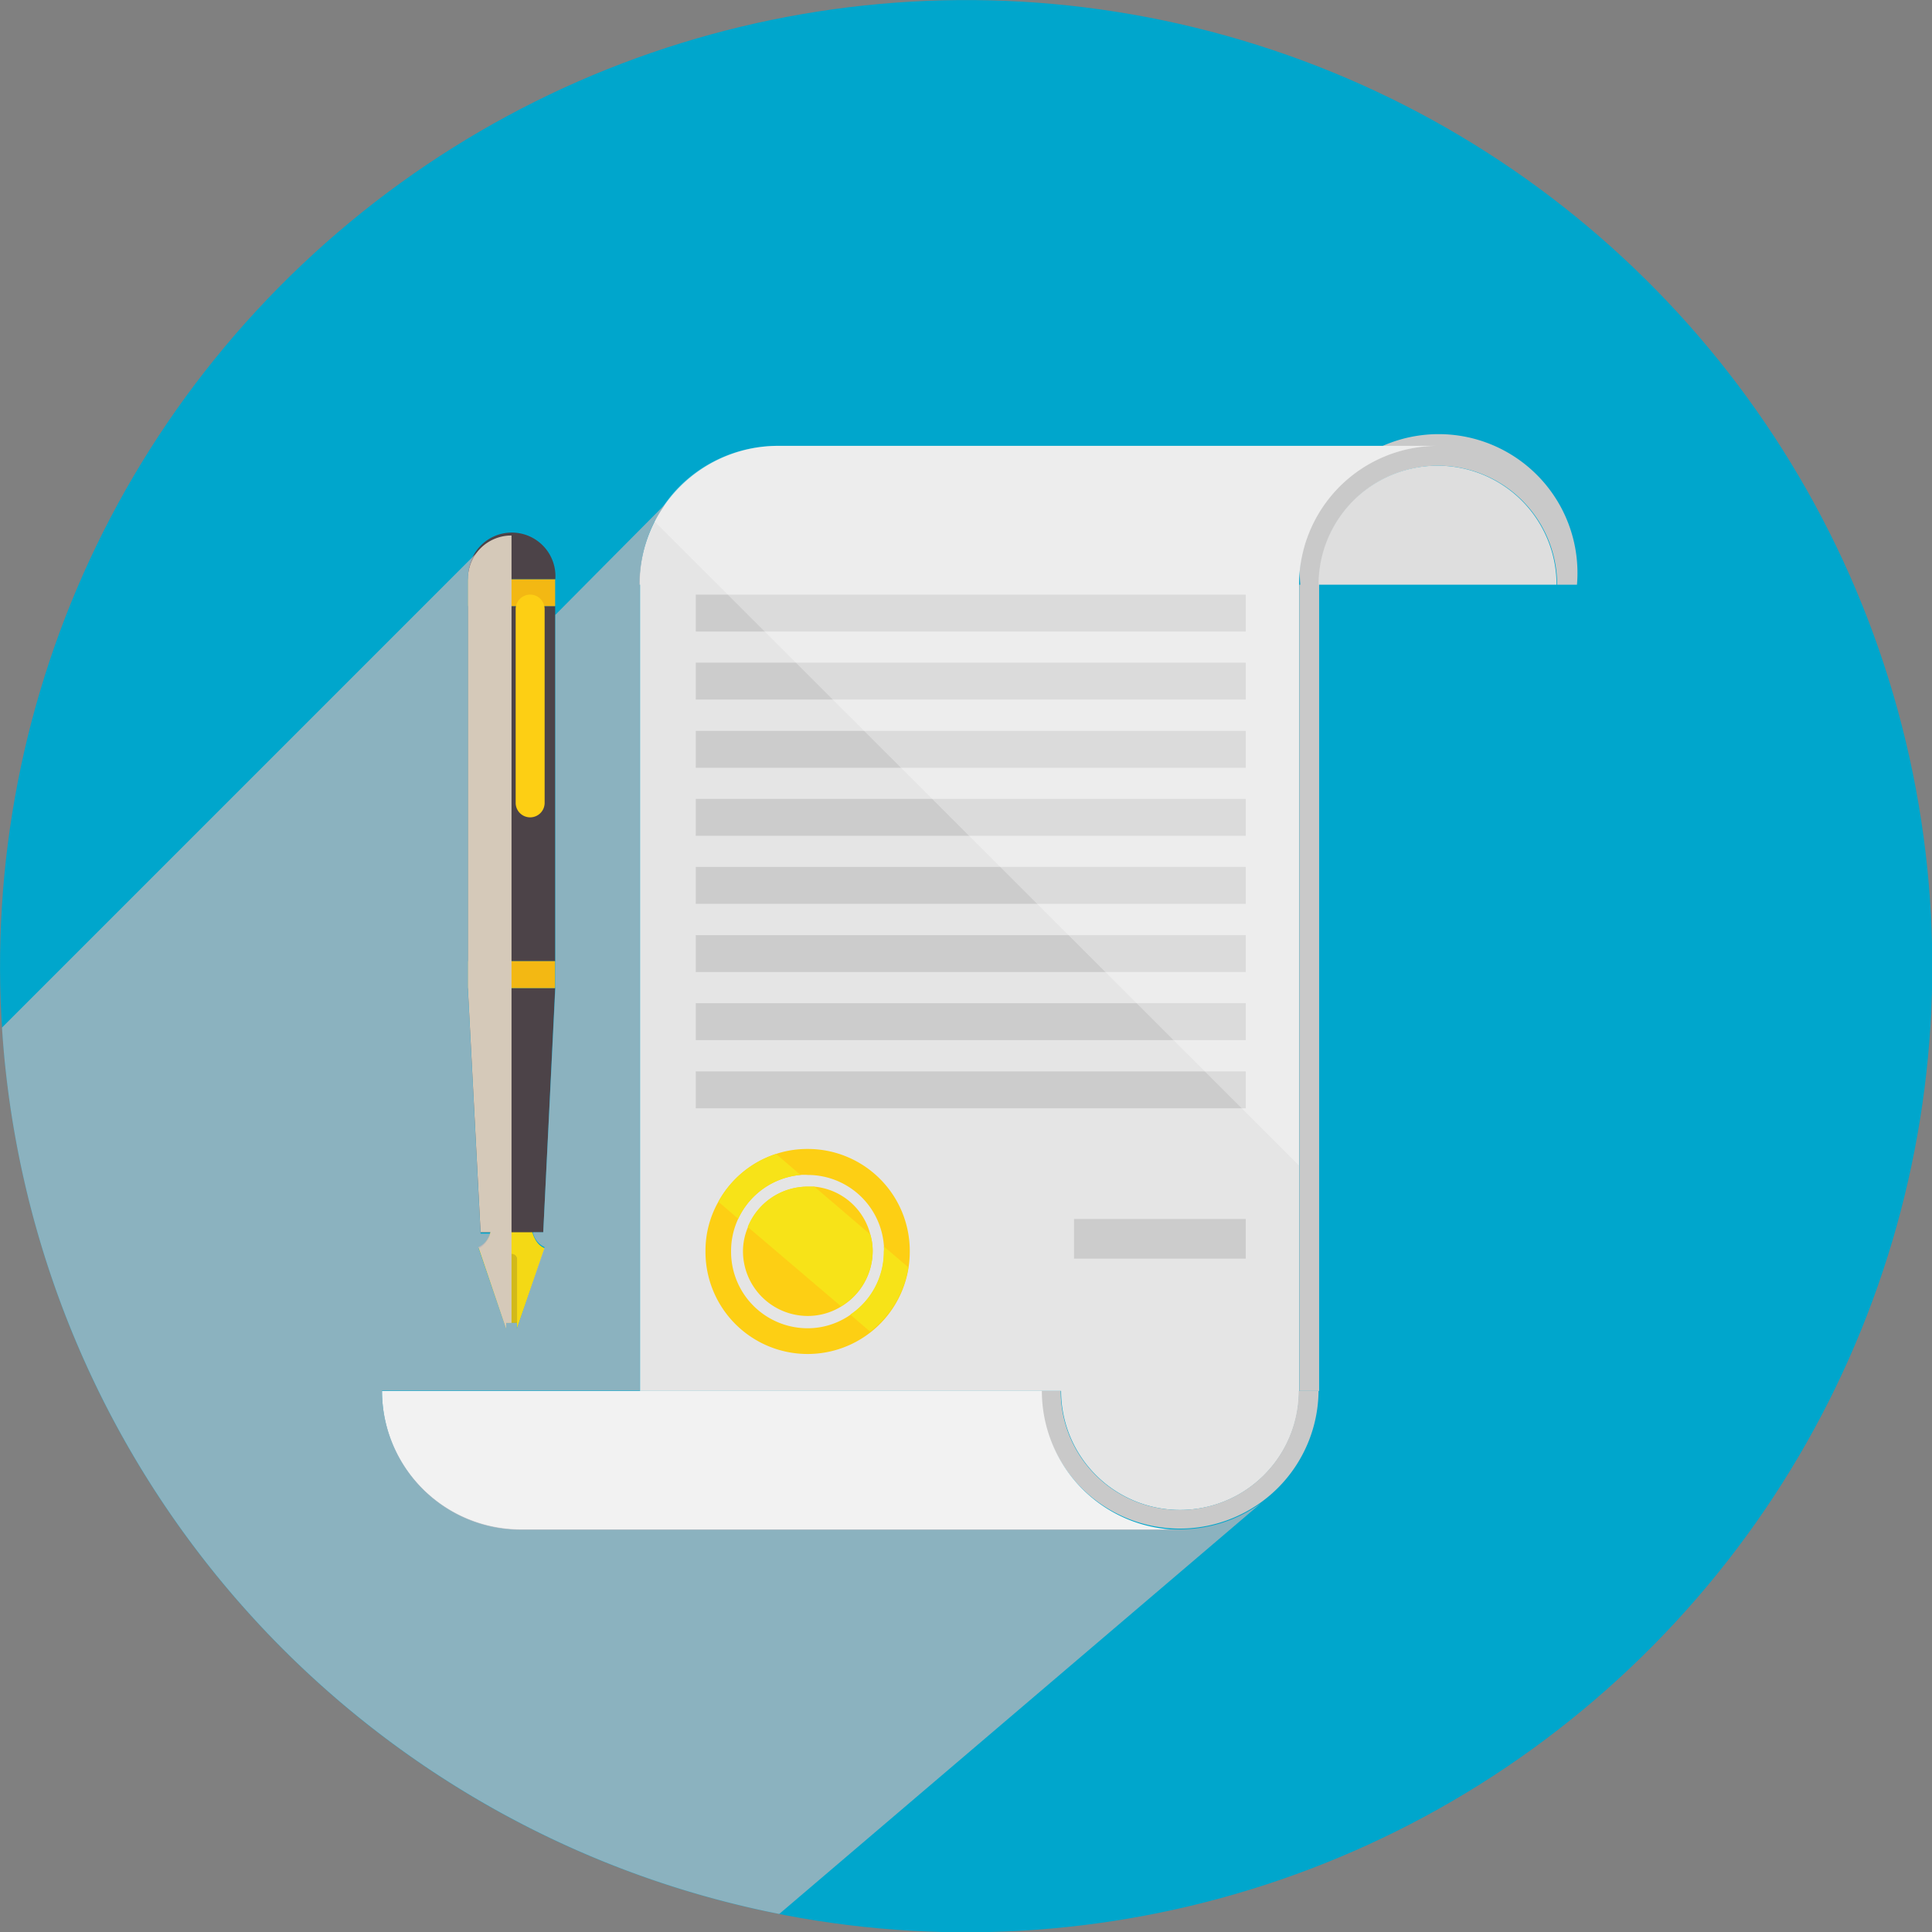 <?xml version="1.0" encoding="UTF-8"?> <svg xmlns="http://www.w3.org/2000/svg" viewBox="0 0 97.41 97.41"><rect x="0" y="0" width="97.41" height="97.41" fill="#808080" stroke="none"/> <defs> <style>.cls-1{isolation:isolate;}.cls-2{fill:#00a6cc;}.cls-3{fill:#c9c9c9;}.cls-4{fill:#dedede;}.cls-5{fill:#e5e5e5;}.cls-6{fill:#f2f2f2;}.cls-7{fill:#ccc;}.cls-8{fill:#fff;opacity:0.3;}.cls-9{fill:#fdcf14;}.cls-10{fill:#f7e318;}.cls-11{fill:#f4d915;}.cls-12{fill:#4c4348;}.cls-13{fill:#f3b813;}.cls-14{fill:#d2b919;}.cls-15{fill:#d5c9b9;}.cls-15,.cls-16{mix-blend-mode:multiply;}.cls-16{fill:#b9b5bb;opacity:0.75;}</style> </defs> <g class="cls-1"> <g id="Layer_2" data-name="Layer 2"> <g id="Layer_1-2" data-name="Layer 1"> <circle class="cls-2" cx="48.71" cy="48.71" r="48.71" transform="translate(-9.99 12.67) rotate(-13.45)"></circle> <path class="cls-3" d="M65.51,29.48V70.13h1V29.48a6,6,0,1,1,12,0h1a7,7,0,1,0-13.95,0Z"></path> <path class="cls-4" d="M66.48,29.48h12a6,6,0,1,0-12,0Z"></path> <path class="cls-5" d="M32.27,29.48V70.13H53.5a6,6,0,0,0,12,0h0V29.48a7,7,0,0,1,7-7H39.24a7,7,0,0,0-7,7Z"></path> <path class="cls-3" d="M54.57,75.06a7,7,0,0,0,11.91-4.93h-1a6,6,0,0,1-12,0h-1A7,7,0,0,0,54.57,75.06Z"></path> <path class="cls-6" d="M19.29,70.13H52.53a7,7,0,0,0,7,7H26.26a7,7,0,0,1-7-7Z"></path> <rect class="cls-7" x="35.08" y="29.98" width="27.73" height="1.86"></rect> <rect class="cls-7" x="35.08" y="33.41" width="27.73" height="1.86"></rect> <rect class="cls-7" x="35.08" y="36.85" width="27.73" height="1.86"></rect> <rect class="cls-7" x="35.08" y="40.28" width="27.73" height="1.86"></rect> <rect class="cls-7" x="35.08" y="43.71" width="27.73" height="1.86"></rect> <rect class="cls-7" x="35.08" y="47.15" width="27.73" height="1.86"></rect> <rect class="cls-7" x="35.08" y="50.58" width="27.73" height="1.86"></rect> <rect class="cls-7" x="35.08" y="54.02" width="27.73" height="1.86"></rect> <rect class="cls-7" x="54.15" y="61.46" width="8.66" height="2"></rect> <path class="cls-8" d="M65.49,58.76V29.48a7,7,0,0,1,7-7H39.22a7,7,0,0,0-4.92,2A6.68,6.68,0,0,0,33,26.29Z"></path> <path class="cls-9" d="M35.57,63.08a5.15,5.15,0,0,0,10.24.82,5.55,5.55,0,0,0,.06-.82,5.14,5.14,0,0,0-5.15-5.15,5,5,0,0,0-1.59.25,5.12,5.12,0,0,0-2.91,2.41A5,5,0,0,0,35.57,63.08Zm1.29,0a3.85,3.85,0,0,1,3.5-3.84,2.19,2.19,0,0,1,.36,0,3.85,3.85,0,0,1,3.85,3.63,1,1,0,0,1,0,.24,3.82,3.82,0,0,1-1.72,3.2,3.77,3.77,0,0,1-2.15.66A3.86,3.86,0,0,1,36.86,63.08Z"></path> <path class="cls-9" d="M37.46,63.08a3.27,3.27,0,0,0,3.26,3.27,3.22,3.22,0,0,0,1.68-.47A3.26,3.26,0,0,0,44,63.08a2.94,2.94,0,0,0-.12-.84,3.22,3.22,0,0,0-2.82-2.41l-.33,0a3.25,3.25,0,0,0-3,2A3.12,3.12,0,0,0,37.46,63.08Z"></path> <path class="cls-10" d="M42.87,66.28l1,.86a5.13,5.13,0,0,0,1.93-3.24l-1.24-1.06a1,1,0,0,1,0,.24A3.82,3.82,0,0,1,42.87,66.28Z"></path> <path class="cls-10" d="M37.7,61.86l4.7,4A3.26,3.26,0,0,0,44,63.08a2.94,2.94,0,0,0-.12-.84l-2.82-2.41-.33,0A3.25,3.25,0,0,0,37.7,61.86Z"></path> <path class="cls-10" d="M36.22,60.59l1,.86a3.83,3.83,0,0,1,3.14-2.21l-1.23-1.06A5.12,5.12,0,0,0,36.22,60.59Z"></path> <path class="cls-11" d="M24.12,62.89,25.52,67h0V63.51a.27.27,0,1,1,.54,0V67l1.4-4.07c-.61-.24-.74-1.14-.76-1.79H24.88C24.86,61.74,24.74,62.64,24.12,62.89Z"></path> <rect class="cls-12" x="23.6" y="30.56" width="4.39" height="17.9"></rect> <polygon class="cls-12" points="24.23 62.13 27.39 62.13 27.99 49.82 23.6 49.82 24.23 62.13"></polygon> <rect class="cls-13" x="23.6" y="48.46" width="4.39" height="1.36"></rect> <rect class="cls-13" x="23.6" y="29.2" width="4.39" height="1.36"></rect> <path class="cls-14" d="M25.52,63.49V66.7h.55V63.49a.27.27,0,0,0-.54,0Z"></path> <path class="cls-12" d="M23.6,29.2H28a2.2,2.2,0,1,0-4.39,0Z"></path> <path class="cls-9" d="M26,40.48a.73.73,0,0,0,.73.73h0a.73.73,0,0,0,.73-.73V30.71a.73.73,0,0,0-.73-.73h0a.73.73,0,0,0-.73.73Z"></path> <path class="cls-15" d="M24.23,62.13h.5a1.1,1.1,0,0,1-.6.75L25.52,67h0V66.7h.27V27a2.19,2.19,0,0,0-2.2,2.2V49.82Z"></path> <path class="cls-16" d="M.1,51.81A48.72,48.72,0,0,0,39.29,96.5L63.58,75.79a7,7,0,0,1-4.08,1.32H26.26a7,7,0,0,1-7-7h13V29.48A6.83,6.83,0,0,1,33,26.3h0c0-.05.06-.09.08-.14s.23-.39.36-.58a.6.6,0,0,1,.09-.15L28,31V49.82l-.61,12.31h-.52a1.06,1.06,0,0,0,.59.75L26.06,67V66.7h-.54V67h0l-1.39-4.06h0a.67.67,0,0,0,.2-.12,1.25,1.25,0,0,0,.39-.62h-.49l-.64-12.31V30.56h0V29.2a2.09,2.09,0,0,1,.48-1.36Z"></path> </g> </g> </g> </svg> 